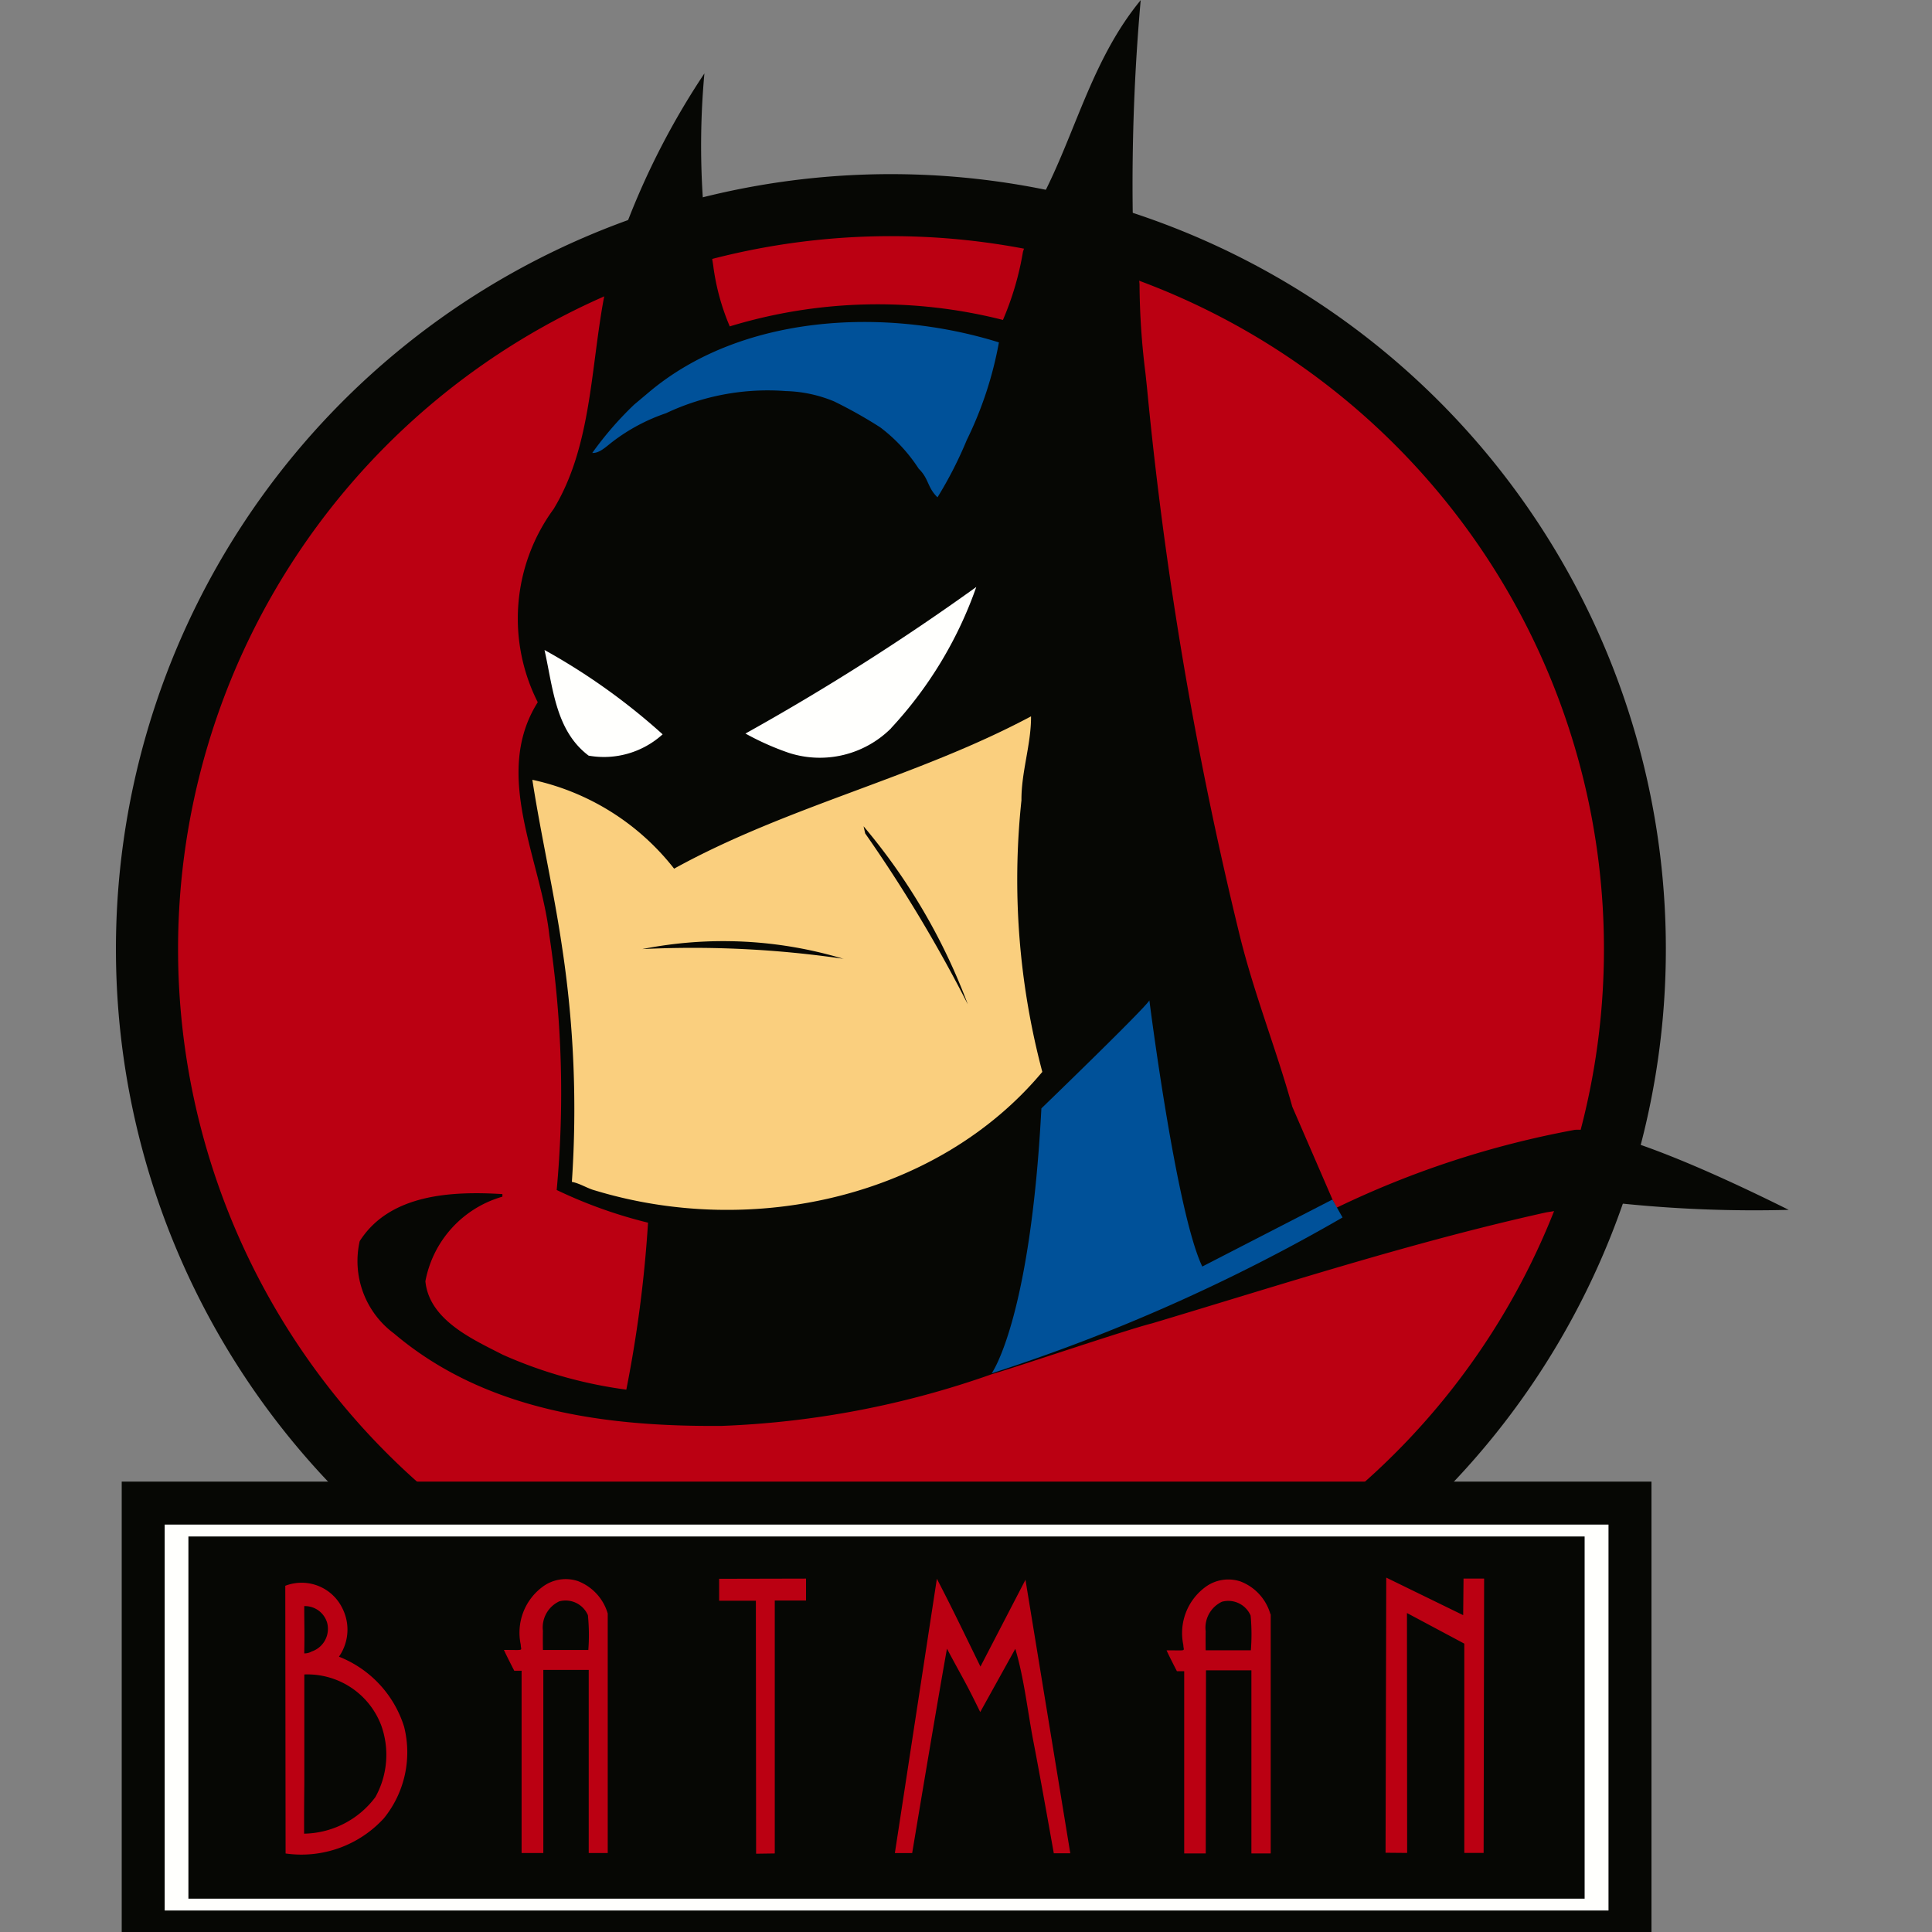 <?xml version="1.0" encoding="UTF-8"?> <svg xmlns="http://www.w3.org/2000/svg" xmlns:xlink="http://www.w3.org/1999/xlink" width="50" height="50" viewBox="0 0 50 50"><rect x="0" y="0" width="50" height="50" fill="#808080" stroke="none"/><defs><clipPath id="clip-tematica40"><rect width="50" height="50"></rect></clipPath></defs><g id="tematica40" clip-path="url(#clip-tematica40)"><g id="Batman_-_2" data-name="Batman - 2" transform="translate(3)"><path id="Caminho_414" data-name="Caminho 414" d="M816.549,996.788A20.056,20.056,0,1,0,796.322,976.9a20.056,20.056,0,0,0,20.227,19.883Z" transform="translate(-796.321 -952.17)" fill="#060704"></path><path id="Caminho_415" data-name="Caminho 415" d="M817.2,995.852A18.451,18.451,0,1,0,798.6,977.56,18.451,18.451,0,0,0,817.2,995.852Z" transform="translate(-796.991 -952.839)" fill="#bb0012"></path><path id="Caminho_416" data-name="Caminho 416" d="M842.206,981.6c-4.656-2.318-5.561-2.066-5.561-2.066a24.276,24.276,0,0,0-6.141,2.011l-.1-.2-1.046-2.415c-.412-1.488-1.011-2.974-1.384-4.53a99.544,99.544,0,0,1-2.376-14.08l-.04-.377a19.121,19.121,0,0,1-.153-2.3l-.176-1.85a53.955,53.955,0,0,1,.206-5.5c-1.225,1.489-1.65,3.3-2.475,4.95,0,0-.511,1.367-.572,1.563a7.642,7.642,0,0,1-.518,1.763,13.142,13.142,0,0,0-7.07.167,5.939,5.939,0,0,1-.427-1.568l-.268-1.729a20.54,20.54,0,0,1,.039-3.25,19.741,19.741,0,0,0-2.017,3.906,9.558,9.558,0,0,0-.6,1.99c-.33,1.841-.327,3.8-1.286,5.378a4.8,4.8,0,0,0-.41,5c-1.183,1.875.088,4.075.3,6.032a27.281,27.281,0,0,1,.19,6.591,12.17,12.17,0,0,0,2.364.846,32.693,32.693,0,0,1-.562,4.321,11.631,11.631,0,0,1-3.2-.905c-.763-.393-1.9-.89-2-1.9a2.814,2.814,0,0,1,1.993-2.189v-.067c-1.32-.081-2.917,0-3.693,1.218a2.333,2.333,0,0,0,.887,2.389c2.347,1.991,5.441,2.418,8.491,2.392a23.587,23.587,0,0,0,6.981-1.338l.169-.051c.818-.25,3.365-1.112,3.976-1.264,3.388-1.015,6.761-2.109,10.2-2.872,0,0,1.3-.215,1.849-.241A33.5,33.5,0,0,0,842.206,981.6Z" transform="translate(-798.914 -950.289)" fill="#060704"></path><path id="Caminho_417" data-name="Caminho 417" d="M820.055,964.157a11.832,11.832,0,0,1,1.191.67,4.2,4.2,0,0,1,.995,1.07c.269.264.217.478.486.741a10.368,10.368,0,0,0,.759-1.485,9.633,9.633,0,0,0,.831-2.525c-2.951-.92-6.665-.728-9.059,1.29l-.383.322a8.752,8.752,0,0,0-1.082,1.249c.187.011.359-.163.517-.284a4.816,4.816,0,0,1,1.392-.744,6.156,6.156,0,0,1,3.1-.573,3.491,3.491,0,0,1,1.254.269Z" transform="translate(-801.465 -953.767)" fill="#005199"></path><path id="Caminho_418" data-name="Caminho 418" d="M821.01,975.479a2.61,2.61,0,0,1-2.645.635,7.006,7.006,0,0,1-1.123-.5,61.445,61.445,0,0,0,5.974-3.793,10.429,10.429,0,0,1-2.206,3.655Zm-5.913.157a2.263,2.263,0,0,1-1.913.55c-.858-.646-.921-1.751-1.142-2.734A16.487,16.487,0,0,1,815.1,975.635Z" transform="translate(-800.95 -956.63)" fill="#fffffd"></path><path id="Caminho_419" data-name="Caminho 419" d="M824.5,976.563c.006.72-.254,1.441-.248,2.174a19.394,19.394,0,0,0,.54,7.028c-2.7,3.232-7.475,4.313-11.575,3.069-.2-.052-.388-.183-.6-.222a27.851,27.851,0,0,0-.253-6.071c-.212-1.449-.543-2.872-.77-4.335a6.356,6.356,0,0,1,3.669,2.3c2.944-1.624,6.267-2.358,9.237-3.942Z" transform="translate(-800.817 -958.025)" fill="#facf7e"></path><path id="Caminho_420" data-name="Caminho 420" d="M824.05,985.2a36.951,36.951,0,0,0-2.653-4.417l-.042-.185a15.63,15.63,0,0,1,2.695,4.6Zm-3.207-1.171a26.946,26.946,0,0,0-5.214-.253A10.792,10.792,0,0,1,820.843,984.031Z" transform="translate(-802.006 -959.214)" fill="#060704"></path><path id="Caminho_421" data-name="Caminho 421" d="M829.73,989.778s2.664-2.572,2.795-2.795c0,0,.691,5.468,1.369,6.888l3.368-1.734.262.464a46.879,46.879,0,0,1-9.081,4.034S829.444,995.258,829.73,989.778Z" transform="translate(-805.779 -961.093)" fill="#005199"></path><path id="Caminho_422" data-name="Caminho 422" d="M835.8,1016.523v-11.1H797.322v11.1Z" transform="translate(-796.616 -966.523)" fill="#fffffd" stroke="#060704" stroke-miterlimit="2.613" stroke-width="1.112"></path><path id="Caminho_423" data-name="Caminho 423" d="M835.114,1016.02v-9.373H798.98v9.373Z" transform="translate(-797.104 -966.883)" fill="#060704"></path><path id="Caminho_424" data-name="Caminho 424" d="M831.024,1008.156l1.992.972.009-.946h.533l-.013,7.1h-.5v-5.417l-1.484-.792.005,6.209-.559-.005.018-7.125Zm-10.508,3.478c-.387-.794-.416-.807-.86-1.638-.307,1.717-.9,5.29-.9,5.29h-.448l1.087-7.1c.394.758.663,1.321,1.128,2.273l1.165-2.247,1.16,7.079-.427,0s-.35-1.982-.529-2.9c-.153-.8-.236-1.612-.467-2.392l-.909,1.639Zm-4.507-3.452v.567H815.2l0,6.546-.483.007-.006-6.548-.951,0v-.567Zm-5.13.911a1.284,1.284,0,0,0-.775-.847,1,1,0,0,0-.919.153,1.476,1.476,0,0,0-.559,1.493c0,.168.123.136-.436.136.072.159.268.539.268.539h.19l0,4.717h.562l0-4.739h1.175l0,4.739h.492v-6.193Zm-.5.936H809.2s-.005-.313,0-.492a.746.746,0,0,1,.423-.766.629.629,0,0,1,.741.358A5.149,5.149,0,0,1,810.375,1010.028Zm-4.771,1.989a2.865,2.865,0,0,0-1.687-1.815,1.224,1.224,0,0,0,.089-1.252,1.172,1.172,0,0,0-1.478-.583l.008,6.928a2.893,2.893,0,0,0,2.544-.911,2.709,2.709,0,0,0,.524-2.366Zm-2.589-3.124a.6.6,0,0,1,.595.427.618.618,0,0,1-.4.748.358.358,0,0,1-.191.048c.011-.588,0-.695,0-1.223Zm1.847,4.94a2.349,2.349,0,0,1-1.847.949c0-.615,0-.623.006-1.32v-2.8a2.041,2.041,0,0,1,1.994,1.329,2.257,2.257,0,0,1-.153,1.841Zm23.161-4.731a1.281,1.281,0,0,0-.774-.847,1,1,0,0,0-.919.152,1.479,1.479,0,0,0-.56,1.494c0,.168.124.136-.435.136.071.159.268.54.268.54h.189l0,4.717h.558l.006-4.739h1.175v4.739h.5V1009.1Zm-.5.935h-1.175s-.005-.312,0-.491a.743.743,0,0,1,.421-.766.628.628,0,0,1,.742.358A5.214,5.214,0,0,1,827.521,1010.036Z" transform="translate(-798.149 -967.328)" fill="#bb0012"></path></g></g></svg> 